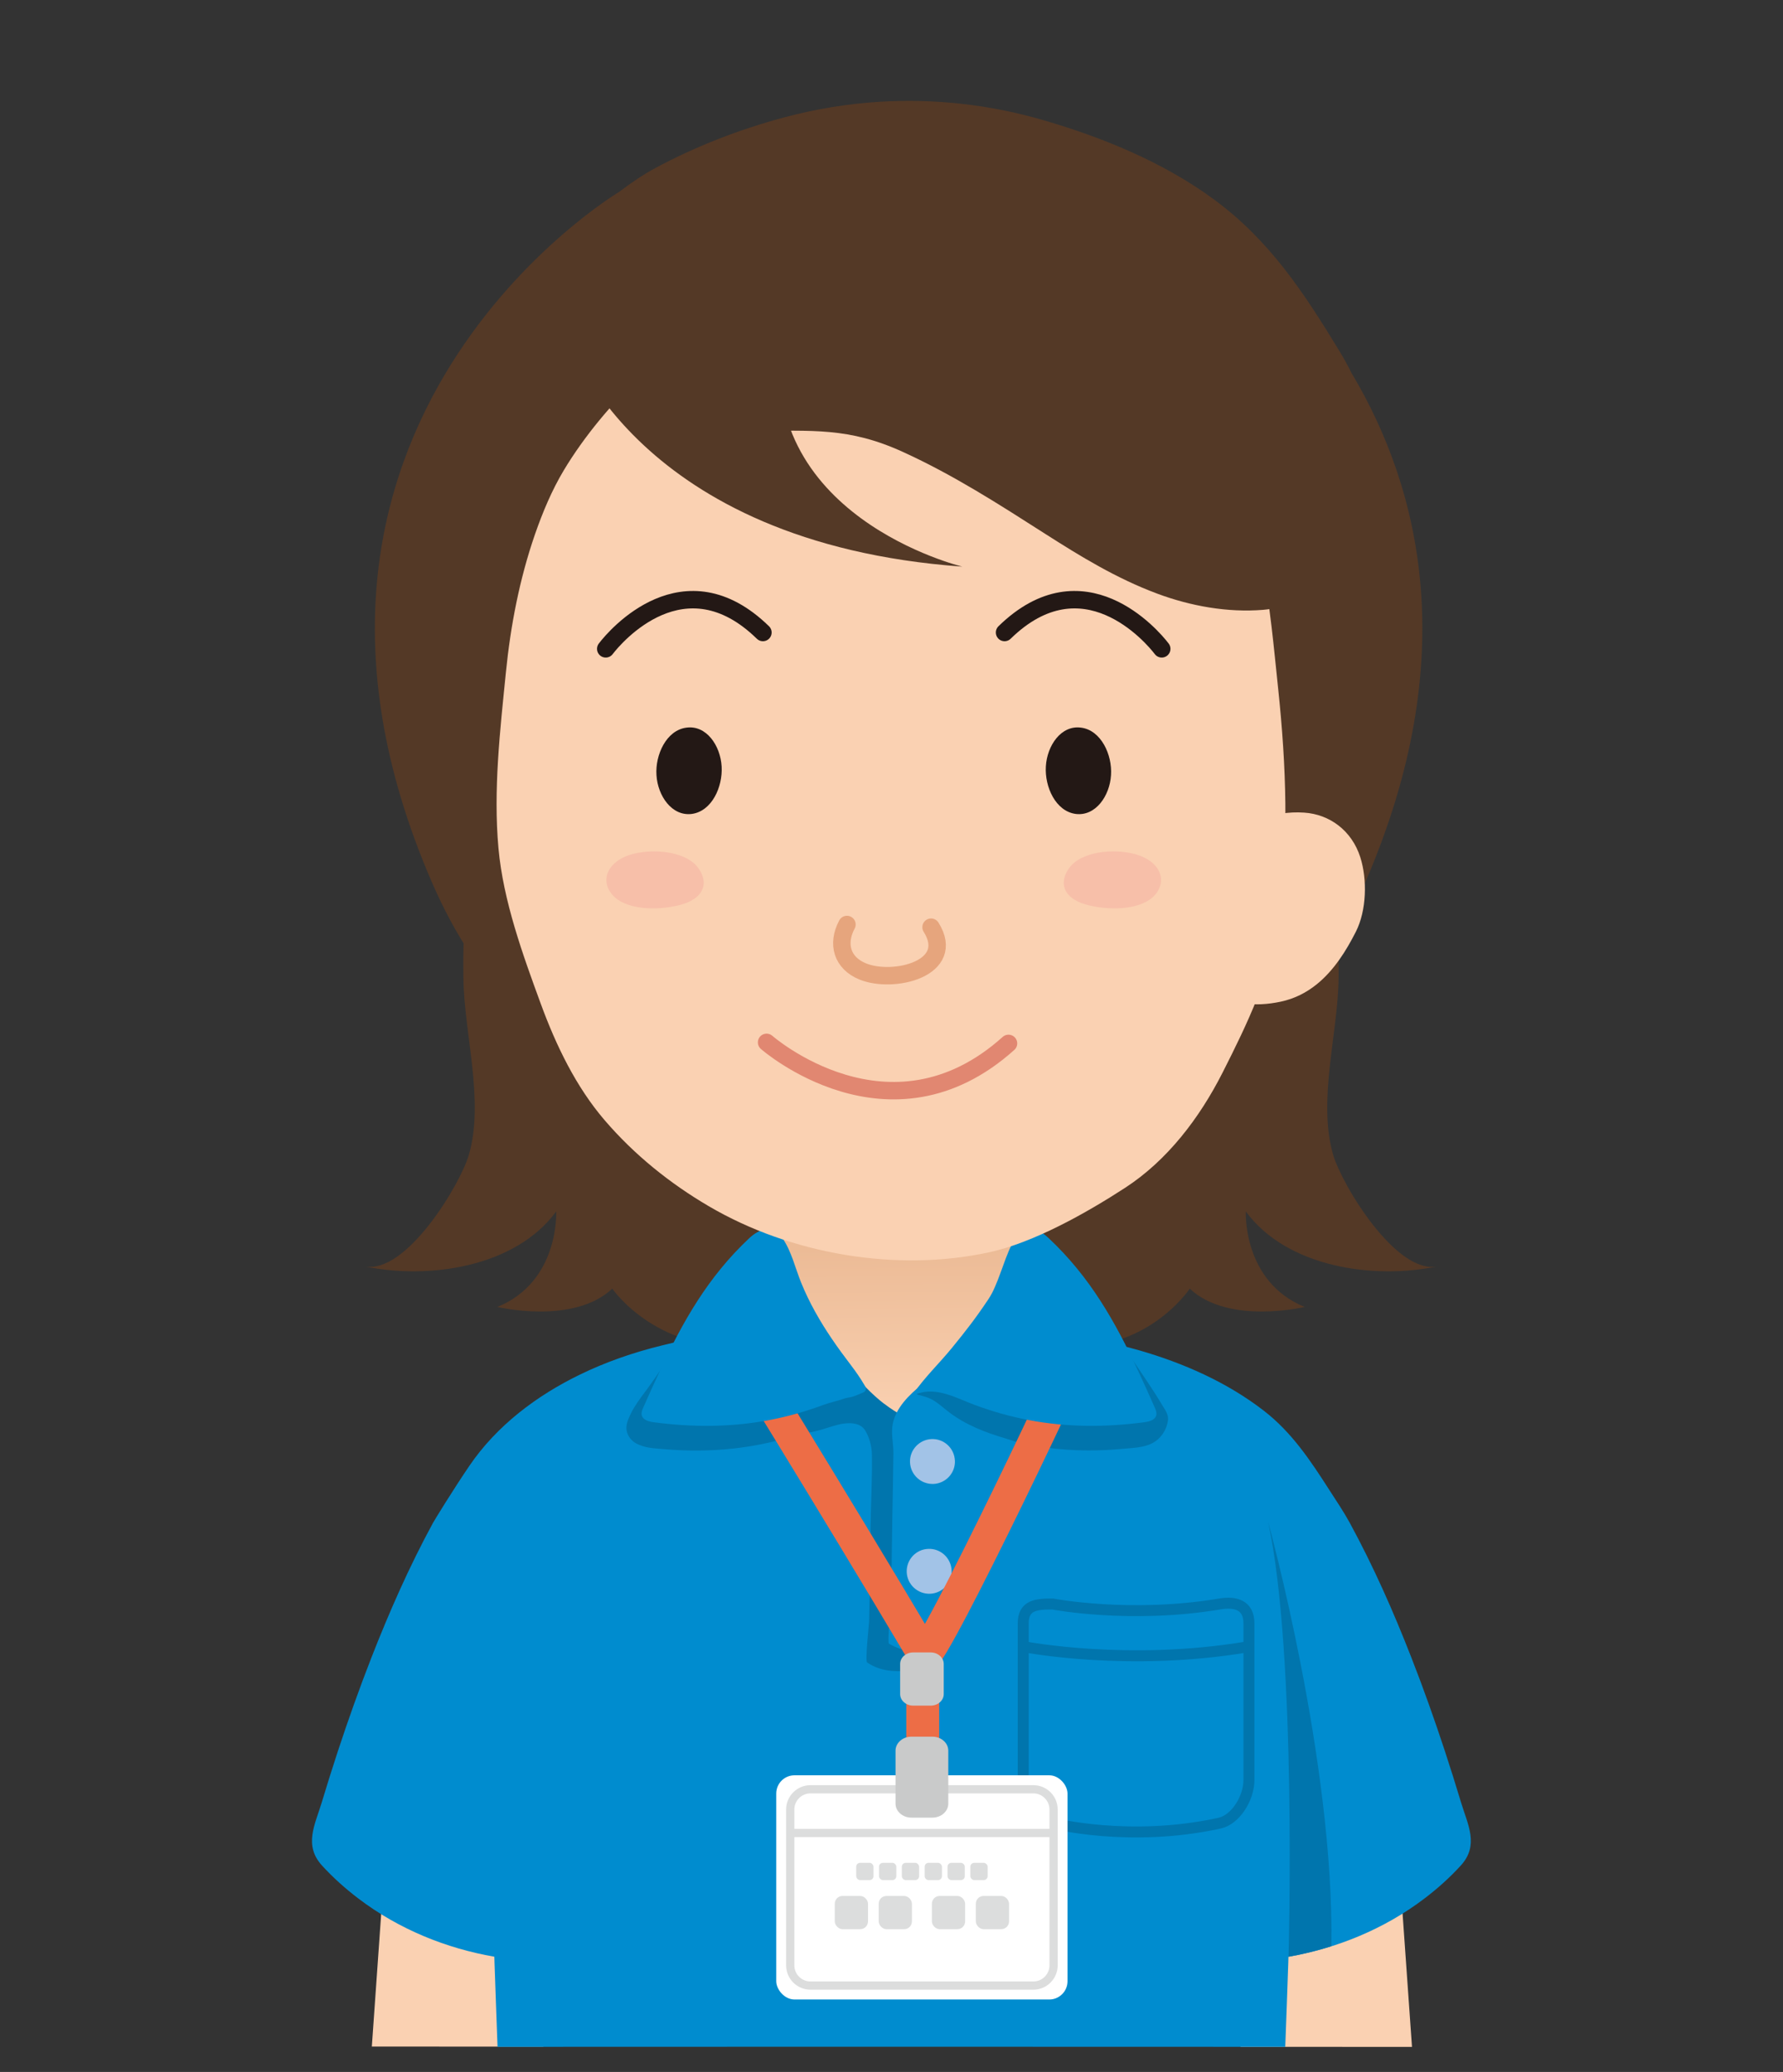 <?xml version="1.0" encoding="UTF-8"?>
<svg id="_レイヤー_2" data-name="レイヤー 2" xmlns="http://www.w3.org/2000/svg" xmlns:xlink="http://www.w3.org/1999/xlink" viewBox="0 0 325.11 377.77">
  <rect x="0" y="0" width="325.11" height="377.77" fill="#333333" stroke="none"/>
  <defs>
    <style>
      .cls-1, .cls-2, .cls-3, .cls-4, .cls-5, .cls-6, .cls-7 {
        fill: none;
      }

      .cls-8 {
        fill: #a2c3e7;
      }

      .cls-2 {
        stroke: #dcdddd;
        stroke-width: 1.5px;
      }

      .cls-2, .cls-3, .cls-4, .cls-5, .cls-7 {
        stroke-linecap: round;
        stroke-linejoin: round;
      }

      .cls-9 {
        fill: url(#linear-gradient);
      }

      .cls-10 {
        fill: #231815;
      }

      .cls-11 {
        fill: #c9caca;
      }

      .cls-3 {
        stroke: #231815;
      }

      .cls-3, .cls-4, .cls-5 {
        stroke-width: 3.18px;
      }

      .cls-12, .cls-13 {
        fill: #008ccf;
      }

      .cls-12, .cls-6 {
        stroke: #0075ad;
        stroke-miterlimit: 10;
        stroke-width: 2px;
      }

      .cls-14 {
        fill: #fff;
      }

      .cls-4 {
        stroke: #e18771;
      }

      .cls-15 {
        fill: #dcdddd;
      }

      .cls-5 {
        stroke: #e6a57d;
      }

      .cls-7 {
        stroke: #ed6d46;
        stroke-width: 6px;
      }

      .cls-16 {
        fill: #0075ad;
      }

      .cls-17 {
        fill: #fad1b2;
      }

      .cls-18 {
        fill: #543926;
      }

      .cls-19 {
        fill: #f7bfa9;
      }
    </style>
    <linearGradient id="linear-gradient" x1="-1203.91" y1="-1305.82" x2="-1202.35" y2="-1328.73" gradientTransform="translate(-3117.27 2012.78) rotate(-178.45) scale(2.61 -1.41) skewX(1.64)" gradientUnits="userSpaceOnUse">
      <stop offset="0" stop-color="#fad1b2"/>
      <stop offset="1" stop-color="#ecbb96"/>
    </linearGradient>
  </defs>
  <g id="logo">
    <g>
      <g>
        <path class="cls-18" d="M88.61,155.8c-1.35,2.19-2.32,4.64-2.94,7.13-1.24,4.99-1.22,10.19-1.17,15.33.1,10.18,3.86,22.35,1,32.27-1.58,5.46-11.51,21.95-19.07,20.35,11.64,2.47,27.52.19,34.99-10,0,0,.63,12.78-10.73,17.41,0,0,13.89,3.33,20.95-3.34,0,0,8.49,12.41,26,10.24,58.69-7.25-45.9-93.54-43.81-94.92-2.14,1.42-3.87,3.34-5.23,5.52Z"/>
        <path class="cls-18" d="M239.97,155.8c1.35,2.19,2.32,4.64,2.94,7.13,1.24,4.99,1.22,10.19,1.17,15.33-.1,10.18-3.86,22.35-1,32.27,1.58,5.46,11.51,21.95,19.07,20.35-11.64,2.47-27.52.19-34.99-10,0,0-.63,12.78,10.73,17.41,0,0-13.89,3.33-20.95-3.34,0,0-8.58,13.06-26,10.24-59.3-9.59,45.9-93.54,43.81-94.92,2.14,1.42,3.87,3.34,5.23,5.52Z"/>
        <path class="cls-9" d="M142.59,251.67c-.25-1.79,0-4.36-.24-5.85-.91-5.4-1.08-11.97-1.53-17.39-.31-3.61.35-7.13.75-10.64.19-1.72.37-3.44.45-5.17.09-2.08,1.47-3.74,3.48-5.42,5.96-4.93,19.5-7.36,31.39-1.81,12.64,5.91,9.32,13.64,8.93,20.17-.49,7.83,4.39,33.12-6.78,39.16-5.56,3.02-23.77.58-30.23-2.38-2.38-1.09-5.97-8.85-6.21-10.66Z"/>
        <g>
          <g>
            <polygon class="cls-17" points="71.03 327.32 67.8 373.14 99.05 373.15 102.87 333.26 71.03 327.32"/>
            <polygon class="cls-17" points="254.22 327.32 222.38 333.26 226.21 373.19 257.46 373.2 254.22 327.32"/>
          </g>
          <path class="cls-13" d="M195.7,243.32c-.71-.14-1.41-.23-2.07-.22-2.62.03-5.74,1.95-8.12,2.89-1.67.66-3.21,1.58-4.85,2.3s-3.28.93-4.76,1.82-2.87,2.09-3.93,3.39-2.51,2.28-3.87,3.34c-1.06.83-2.3,1.71-3.66,1.54-.69-.08-1.31-.43-1.91-.79-.8-.48-1.55-1.08-2.37-1.52-.66-.35-1.4-.5-2.12-.77-1.47-.56-2.83-1.36-4-2.36-.47-.4-.92-.84-1.33-1.3-.32-.37-.63-1.02-1.03-1.3-.38-.26-1.05-.31-1.5-.47-.61-.21-1.2-.46-1.78-.74-4.19-2.11-7.26-6.14-12.38-6.27s-10.59,1.29-15.37,2.46c-5.16,1.26-10.2,3.01-14.94,5.32-7.88,3.83-15.14,9.3-20.1,16.58-3.03,4.45-6.4,9.97-6.66,10.44-4.33,7.96-7.97,16.24-11.22,24.54-2.21,5.66-4.23,11.34-6.1,17.01-1.04,3.17-2.04,6.34-2.99,9.5-1.2,3.97-3.3,7.73.08,11.43,2.01,2.2,4.23,4.18,6.56,5.96,7.48,5.7,16.14,9.14,24.86,10.66.01.37.02.74.03,1.1.16,5.17.38,10.28.55,15.33,0,0,34.75-.01,68.43-.02l75.2.02c.18-5.05.39-10.16.55-15.33.01-.37.02-.74.03-1.1,8.71-1.52,17.37-4.95,24.86-10.66,2.33-1.77,4.55-3.76,6.56-5.96,3.39-3.7,1.28-7.46.08-11.43-.95-3.16-1.95-6.33-2.99-9.5-1.87-5.67-3.88-11.35-6.1-17.01-3.24-8.3-6.89-16.58-11.22-24.54-1.11-2.03-2.43-3.98-3.68-5.92-3.45-5.38-6.87-10.56-11.97-14.51-6.68-5.18-14.63-8.69-22.71-11.02-2.54-.73-5.11-1.34-7.71-1.84-1.27-.24-2.96-1.11-4.24-1.03s-2.68,1.15-3.76,1.68"/>
        </g>
        <g>
          <path class="cls-12" d="M222.37,292.45c2.92-.49,5.36.17,5.36,3.55v28.52c0,3.38-2.46,7.26-5.36,7.89-16.44,3.61-30.44,0-30.44,0-2.92-.67-5.36-4.52-5.36-7.89v-28.52c0-3.38,2.41-3.55,5.36-3.55,0,0,14.16,2.73,30.44,0Z"/>
          <path class="cls-6" d="M186.94,300.28s18.81,3.63,40.43,0"/>
        </g>
        <g>
          <path class="cls-16" d="M161.2,255.94c-1.13-.87-2.2-1.85-3.26-2.93-.77-.79-1.5-1.87-2.44-2.45s-1.83-.34-2.83.07c-1.23.5-2.39,1.15-3.53,1.81-2.69,1.54-5.39,3.14-7.62,5.3-.58.56-1.14,1.18-1.35,1.96s.02,1.73.73,2.11c.5.27,1.09.2,1.65.13,2.49-.31,5-.62,7.41-1.33,1.31-.38,2.6-.89,3.95-1.06,1.42-.18,3.03-.03,3.82,1.22s1.22,2.94,1.25,4.38c.08,4.32-.17,8.71-.24,13.03-.07,4.14-.15,13.28-.27,17.42-.02.68-.75,7.24-.36,7.51,1.32.91,2.87,1.4,4.46,1.53,1.39.11,3.6.17,4.85-.55,2.12-1.22,3.77-3.23,5.03-5.28.31-.5.66-1.04.88-1.59.24-.6.19-1.15.21-1.81.05-1.41.21-2.82.28-4.23.18-3.92.34-12.85.49-16.77.1-2.69.2-5.38.28-8.06.06-2.04-.01-4.01-1.97-5.19-1.01-.61-2.19-.86-3.32-1.18-3.12-.86-5.72-2.22-8.09-4.05Z"/>
          <path class="cls-13" d="M164.77,255.64c-.97,1.2-1.7,2.52-1.98,3.94-.37,1.82.13,3.53.11,5.37-.05,4.05-.12,8.11-.2,12.16-.07,3.65-.15,12.3-.27,15.95-.02.6-.67,6.39-.33,6.62.01,0,4.7,3.2,12.93,1.14.42-7.36.77-19.72,1.06-27.07.17-4.26.33-8.53.44-12.8.05-1.97-.12-4.07.13-6.02.19-1.52.62-2.68-.13-4.2-.49-.98-1.48-1.78-2.57-1.75-.8.02-1.53.45-2.21.89-2.22,1.45-5.07,3.4-6.99,5.78Z"/>
          <path class="cls-16" d="M117.61,253.78c-.92,1.23-1.89,2.54-2.56,3.91-.41.84-.82,1.71-.83,2.64,0,1.16.7,2.22,1.69,2.79,1.58.91,3.35.94,5.15,1.1,2.12.18,4.25.27,6.38.25,4.21-.03,8.43-.48,12.54-1.4,3.65-.82,8.32-1.88,11.75-3.4,2.03-.9,4.36-4.17,3.44-6.7-.52-1.42-2.99-3.25-4-4.44-1.96-2.32-4.01-4.68-5.68-7.23-3.29-4.99-4.07-17.45-10.83-11.04-2.76,2.62-5.25,5.51-7.45,8.62-1.08,1.52-2.09,3.09-3.05,4.69-.48.8-.94,1.61-1.4,2.43-1.33,2.39-2.85,4.63-4.47,6.86-.23.31-.46.63-.69.94Z"/>
          <path class="cls-16" d="M212.08,256.45c.53.85,1.06,1.64.86,2.7-.22,1.23-.81,2.34-1.69,3.17-1.72,1.63-4.23,1.63-6.41,1.83-2.16.21-4.33.31-6.5.3-2.63,0-5.25-.19-7.85-.55-1.32-.18-2.64-.42-3.95-.69-1.11-.23-2.15-.63-3.25-.96-3.58-1.06-7.14-2.42-10.16-4.71-.9-.68-1.75-1.45-2.69-2.07s-1.91-.88-2.95-1.14c-.1-.03-.21-.06-.28-.14-.15-.19,0-.47.16-.65,1.09-1.26,2.46-2.05,3.74-3.04,1.06-.81,2.17-2.02,3.01-3.08,1.98-2.48,4.04-5,5.73-7.73,3.32-5.33,4.1-18.65,10.92-11.8,2.73,2.74,5.18,5.77,7.37,9,.94,1.38,1.66,3.13,2.7,4.37,1.24,1.49,2.69,2.38,3.87,3.94.75,1,.98,1.51,1.68,2.55,1.63,2.41,3.98,5.82,5.46,8.33.07.12.14.23.21.35Z"/>
        </g>
        <path class="cls-8" d="M174.12,266.28c.1,2.28-1.65,4.17-3.9,4.28-2.27.09-4.18-1.65-4.29-3.92-.1-2.25,1.66-4.16,3.92-4.26,2.26-.1,4.16,1.66,4.26,3.9Z"/>
        <path class="cls-8" d="M173.51,286.31c.1,2.26-1.65,4.17-3.9,4.27-2.26.09-4.18-1.66-4.28-3.92-.09-2.26,1.65-4.17,3.92-4.26,2.25-.1,4.16,1.65,4.26,3.91Z"/>
        <path class="cls-16" d="M231.22,277.45s12.1,43.89,11.54,77.4c-2.58.81-5.19,1.46-7.81,1.92,0,0,1.56-55.12-3.73-79.32Z"/>
        <g>
          <path class="cls-7" d="M131.76,241.16s20.25,32.75,36.5,60.12"/>
          <path class="cls-7" d="M198.21,241.96c.04,1.25-28.19,60.62-29.96,60.08v17.44"/>
          <path class="cls-11" d="M172.08,308.88c0,1.16-1.07,2.1-2.38,2.1h-3.19c-1.31,0-2.38-.95-2.38-2.1v-5.5c0-1.16,1.07-2.1,2.38-2.1h3.19c1.31,0,2.38.95,2.38,2.1v5.5Z"/>
          <rect class="cls-14" x="141.54" y="323.68" width="53.11" height="40.88" rx="3.33" ry="3.33"/>
          <path class="cls-2" d="M147.78,326.23h40.64c2.03,0,3.69,1.65,3.69,3.69v28.41c0,2.03-1.65,3.69-3.69,3.69h-40.64c-2.03,0-3.69-1.65-3.69-3.69v-28.41c0-2.03,1.65-3.69,3.69-3.69Z"/>
          <path class="cls-11" d="M172.91,328.85c0,1.4-1.3,2.55-2.88,2.55h-3.86c-1.59,0-2.88-1.15-2.88-2.55v-9.66c0-1.4,1.3-2.55,2.88-2.55h3.86c1.59,0,2.88,1.15,2.88,2.55v9.66Z"/>
          <line class="cls-2" x1="144.46" y1="334.2" x2="191.73" y2="334.2"/>
          <g>
            <rect class="cls-15" x="156.12" y="339.64" width="3.15" height="3.15" rx=".71" ry=".71"/>
            <rect class="cls-15" x="160.28" y="339.64" width="3.15" height="3.15" rx=".71" ry=".71"/>
            <rect class="cls-15" x="164.44" y="339.64" width="3.15" height="3.15" rx=".71" ry=".71"/>
            <rect class="cls-15" x="168.6" y="339.64" width="3.15" height="3.15" rx=".71" ry=".71"/>
            <rect class="cls-15" x="172.77" y="339.64" width="3.15" height="3.15" rx=".71" ry=".71"/>
            <rect class="cls-15" x="176.93" y="339.64" width="3.15" height="3.15" rx=".71" ry=".71"/>
          </g>
          <g>
            <rect class="cls-15" x="152.21" y="345.68" width="6.06" height="6.06" rx="1.42" ry="1.42"/>
            <rect class="cls-15" x="160.22" y="345.68" width="6.06" height="6.06" rx="1.42" ry="1.42"/>
          </g>
          <g>
            <rect class="cls-15" x="169.92" y="345.68" width="6.06" height="6.06" rx="1.42" ry="1.42"/>
            <rect class="cls-15" x="177.93" y="345.68" width="6.06" height="6.06" rx="1.42" ry="1.42"/>
          </g>
        </g>
        <path class="cls-13" d="M120.3,249.99c-1,2.15-1.99,4.35-2.99,6.6-.2.45-.4.93-.3,1.41.19.89,1.25,1.18,2.11,1.3,7.02.94,14.16.95,21.13-.38,3.36-.64,6.65-1.57,9.86-2.76,1.24-.46,2.54-.71,3.78-1.15.5-.18,1.04-.2,1.54-.35.6-.18,1.16-.45,1.74-.68.24-.09.51-.21.63-.43.17-.31.01-.69-.17-1-.74-1.27-1.57-2.46-2.46-3.63-1.2-1.57-2.37-3.16-3.48-4.8-2.19-3.23-4.13-6.62-5.6-10.24-1.1-2.7-1.77-5.77-3.45-8.18s-4.04-1.8-6.03.06c-7.55,7.09-12.11,15.2-16.33,24.24Z"/>
        <path class="cls-13" d="M207.55,249.99c1,2.15,1.99,4.35,2.99,6.6.2.45.4.93.3,1.41-.19.89-1.25,1.18-2.11,1.3-7.02.94-14.16.95-21.13-.38-3.36-.64-6.65-1.57-9.86-2.76-3.02-1.11-6.56-3.14-9.91-2.22-.43.12-.87.3-1.3.17,2.1-3.03,4.74-5.53,7.05-8.36,2.56-3.13,4.46-5.59,6.7-8.96,3.33-4.99,4.11-17.45,10.94-11.04,7.55,7.09,12.11,15.2,16.33,24.24Z"/>
        <path class="cls-18" d="M246.54,68.22c-.69-1.4-1.44-2.78-2.25-4.11-6.5-10.69-12.75-20.28-23.01-27.8-9.25-6.78-20.23-11.25-31-14.39-9.75-2.85-19.86-3.98-29.93-3.36-5.82.36-11.63,1.31-17.35,2.84-8.14,2.19-16.06,5.24-23.49,9.23-2.28,1.23-4.5,2.75-6.64,4.37,0,0-70.36,41.99-34.17,125.74,8.36,19.34,24.31,39.3,45.12,22.25,15.15-12.41,24.83-32.1,32.72-49.63,2.01-4.46,6.02-13.39,11.07-8.23,1.53,1.57,2.37,5.61,3.27,7.62,3.54,7.91,7.44,15.68,11.82,23.16,7.5,12.81,20.04,33.78,37.12,34.13,15.19.31,24.11-17.58,29.18-29.31,17.6-40.73,10-71.58-2.45-92.53Z"/>
        <path class="cls-17" d="M205.14,61.39c8.33,3.86,15.35,14.04,18.42,22.2,2.38,6.32,5.19,12.44,6.54,19.25,1.52,7.65,2.15,15.06,2.95,22.64,1.52,14.39,1.93,27.7.2,41.67-1.26,10.13-5.86,19.6-10.32,28.4-4.2,8.29-10.07,16.01-17.78,21.02-7.08,4.6-16.67,10-24.8,11.76-16.75,3.62-36.03.45-51.15-8.43-7.02-4.12-13.54-9.34-18.97-15.68-5.2-6.07-8.83-13.57-11.62-21.19-3.28-8.94-6.85-18.77-7.72-28.36-.96-10.67.29-21.42,1.35-32.03.85-8.56,2.5-17.11,5.31-25.23,1.4-4.02,3.07-8.02,5.25-11.66,3.66-6.11,8.84-12.36,14.03-17.14,6.16-5.67,14.32-7.94,22.13-9.56,11.01-2.28,22.25-3.25,33.45-2.92,9.59.28,19.15,2.17,28.58,3.91,1.4.26,2.77.72,4.11,1.34Z"/>
        <path class="cls-17" d="M240.12,179.44c3.08-2.5,5.3-5.99,7.12-9.59,1.93-3.82,2.1-9.48.79-13.57-1.55-4.84-5.58-7.82-10.25-8.12-2.79-.18-5.65.21-8.18,1.48-4.55,2.27-7.57,7.11-9.29,12.17-1.81,5.32-2.21,11.61.35,16.7,2.52,5.02,8.29,5.09,12.87,4.12,2.54-.54,4.7-1.66,6.58-3.18Z"/>
        <g>
          <path class="cls-19" d="M116.25,155.51c-5.28.99-7.09,4.83-4.55,7.69,2.29,2.57,7.53,2.87,11.77,1.93,5.22-1.17,5.85-4.42,3.63-7.15-1.98-2.41-6.78-3.24-10.85-2.47Z"/>
          <path class="cls-10" d="M131.58,139.75c-.21-3.8-2.79-7.6-6.44-7.08-3.64.48-5.69,4.96-5.44,8.66.23,3.77,2.8,7.53,6.44,7.07,3.65-.49,5.66-4.92,5.44-8.64Z"/>
          <path class="cls-3" d="M139.11,115.32c-14.33-13.99-26.88.63-28.66,2.98"/>
        </g>
        <path class="cls-18" d="M234.93,61.43c-6.71-8.3-16.66-13.69-26.51-17.5-26.37-10.19-59.54-10.73-85.02,2.42-7.04,3.64-13.26,12.95-11.69,19.69,2.41,10.44,13.55,12.54,25.43,12.52,11.07,0,17.58-.68,27.48,3.83,9.3,4.24,17.63,9.62,25.94,14.93,6.39,4.08,12.99,8.14,20.49,10.93,6.04,2.25,12.8,3.47,19.25,2.94,3.62-.3,9.76-2.04,11.85-5.23,2.3-3.52,2.5-10.08,2.61-14.15.25-9.29-2.22-18.66-7.11-26.57-.83-1.34-1.74-2.62-2.72-3.83Z"/>
        <path class="cls-4" d="M139.78,190.05s22.41,19.69,44.11.19"/>
        <path class="cls-18" d="M103.9,62.21s12,36.8,71.57,41.1c0,0-38.21-9.15-32.85-42.85"/>
        <path class="cls-5" d="M154.43,168.56c-1.88,3.52-.9,7.02,2.88,8.56,5.62,2.29,17.19-.53,12.46-8.07"/>
        <g>
          <path class="cls-19" d="M206.02,155.51c5.28.99,7.09,4.83,4.55,7.69-2.29,2.57-7.53,2.87-11.77,1.93-5.22-1.17-5.85-4.42-3.63-7.15,1.98-2.41,6.78-3.24,10.85-2.47Z"/>
          <path class="cls-10" d="M190.7,139.75c.21-3.8,2.79-7.6,6.44-7.08,3.64.48,5.69,4.96,5.44,8.66-.23,3.77-2.8,7.53-6.44,7.07-3.65-.49-5.66-4.92-5.44-8.64Z"/>
          <path class="cls-3" d="M183.17,115.32c14.33-13.99,26.88.63,28.66,2.98"/>
        </g>
      </g>
      <rect class="cls-1" width="325.11" height="377.77"/>
    </g>
  </g>
</svg>